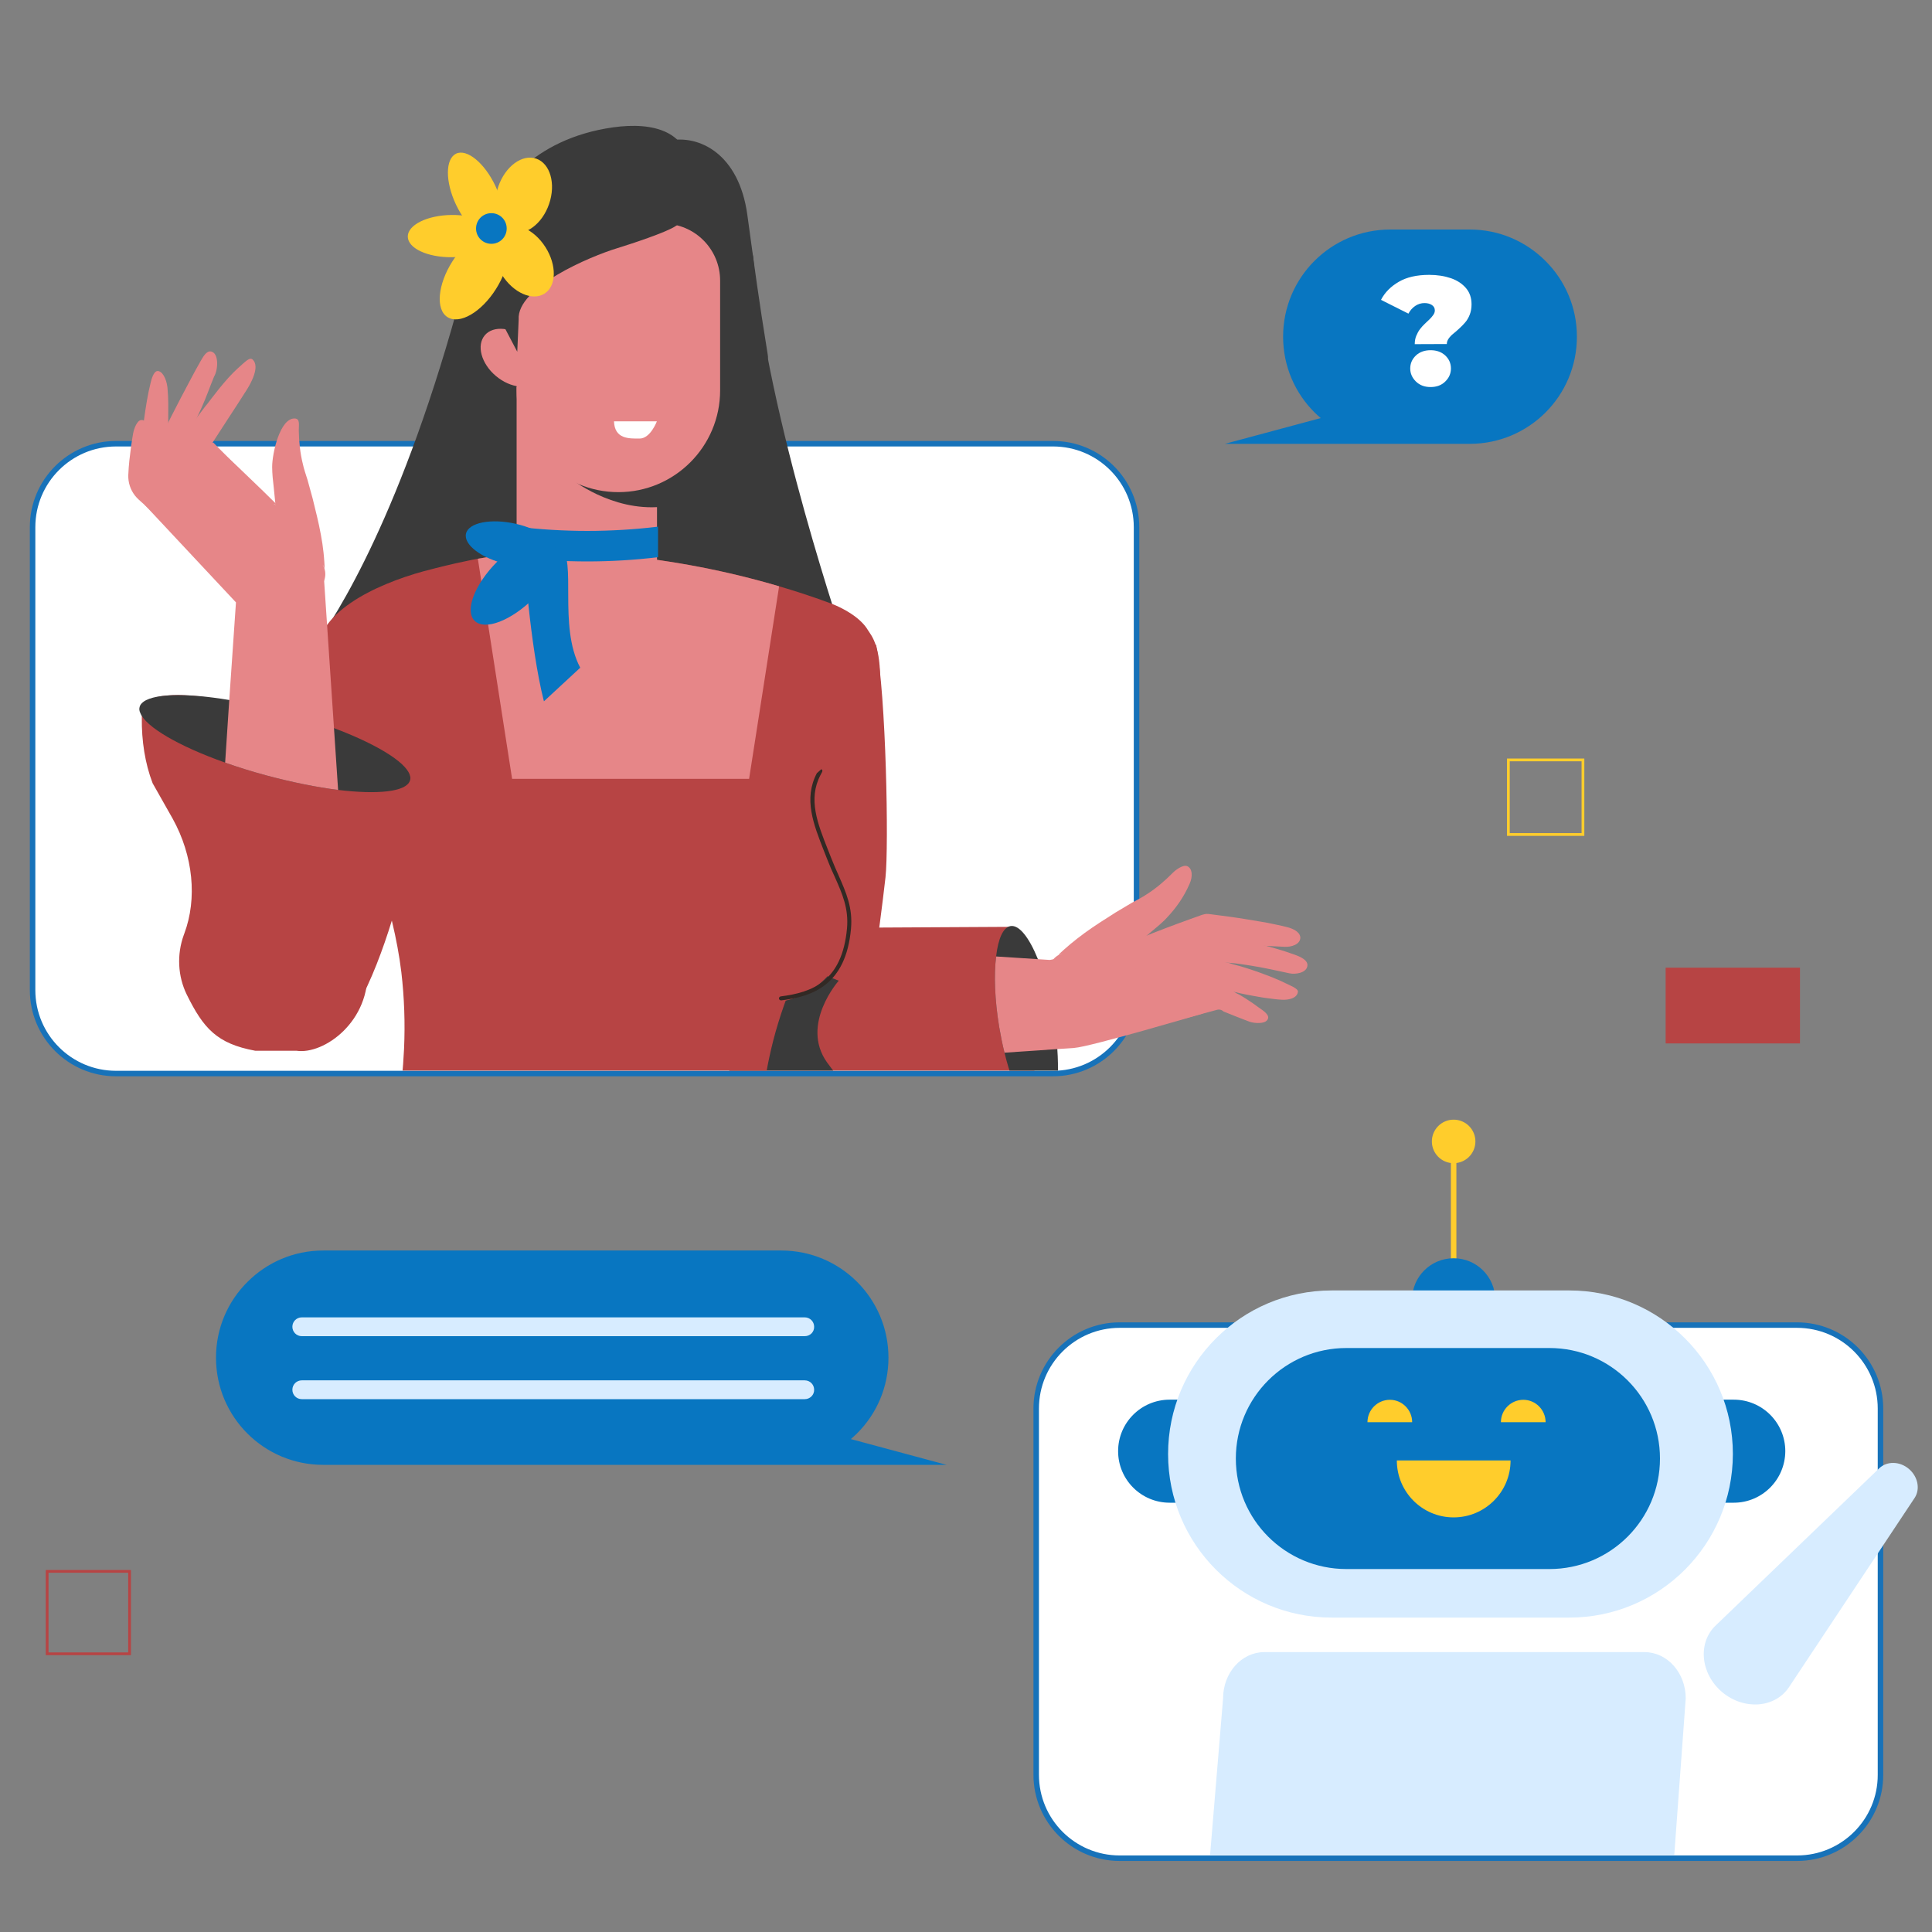 <?xml version="1.0" encoding="utf-8"?>
<svg xmlns="http://www.w3.org/2000/svg" enable-background="new 0 0 1500 1500" viewBox="0 0 1500 1500">
  <rect x="0" y="0" width="1500" height="1500" fill="#808080" stroke="none"/>
  <rect fill="#b74444" height="58.8" width="104.3" x="1293.2" y="751.3"/>
  <rect fill="none" height="64" stroke="#b74444" stroke-miterlimit="10" stroke-width="2.133" width="64" x="36.6" y="1220"/>
  <rect fill="none" height="57.9" stroke="#ffcd2c" stroke-miterlimit="10" stroke-width="2.133" width="57.9" x="1171.1" y="590"/>
  <path d="M817.5,833.5H90.1c-35.8,0-64.8-29-64.8-64.8V409.3c0-35.8,29-64.8,64.8-64.8h727.5c35.8,0,64.8,29,64.8,64.8&#xD;&#xA;	v359.4C882.3,804.5,853.3,833.5,817.5,833.5z" fill="#fff" stroke="#1772b9" stroke-miterlimit="10" stroke-width="4.267"/>
  <path d="M1395.3,1442.7H869.3c-35.8,0-64.8-29-64.8-64.8v-284.3c0-35.8,29-64.8,64.8-64.8h525.9&#xD;&#xA;	c35.8,0,64.8,29,64.8,64.8v284.3C1460.1,1413.7,1431,1442.7,1395.3,1442.7z" fill="#fff" stroke="#1772b9" stroke-miterlimit="10" stroke-width="4.267"/>
  <line fill="none" stroke="#ffcd2c" stroke-miterlimit="10" stroke-width="4.267" x1="1128.6" x2="1128.6" y1="996.3" y2="891.2"/>
  <circle cx="1128.6" cy="886.2" fill="#ffcd2c" r="16.9"/>
  <path d="M1128.6,1074.7L1128.6,1074.7c-17.8,0-32.3-14.4-32.3-32.3v-33.2c0-17.8,14.4-32.3,32.3-32.3l0,0&#xD;&#xA;		c17.8,0,32.3,14.4,32.3,32.3v33.2C1160.8,1060.3,1146.4,1074.7,1128.6,1074.7z" fill="#0876c1"/>
  <path d="M1346.1,1166.7h-37.2c-22.1,0-40-17.9-40-40l0,0c0-22.1,17.9-40,40-40h37.2c22.1,0,40,17.9,40,40l0,0&#xD;&#xA;		C1386,1148.8,1368.1,1166.7,1346.1,1166.7z" fill="#0876c1"/>
  <path d="M945.3,1166.7h-37.2c-22.1,0-40-17.9-40-40l0,0c0-22.1,17.9-40,40-40h37.2c22.1,0,40,17.9,40,40l0,0&#xD;&#xA;		C985.3,1148.8,967.3,1166.7,945.3,1166.7z" fill="#0876c1"/>
  <path d="M1218.4,1255.9h-184.5c-70.1,0-127-56.8-127-127l0,0c0-70.1,56.8-127,127-127h184.5c70.1,0,127,56.8,127,127&#xD;&#xA;		l0,0C1345.3,1199.1,1288.5,1255.9,1218.4,1255.9z" fill="#d7ecff"/>
  <path d="M1203,1218.2h-157.7c-47.4,0-85.8-38.4-85.8-85.8l0,0c0-47.4,38.4-85.8,85.8-85.8H1203&#xD;&#xA;		c47.4,0,85.8,38.4,85.8,85.8l0,0C1288.8,1179.8,1250.4,1218.2,1203,1218.2z" fill="#0876c1"/>
  <path d="M1096.4,1104.2h-34.7c0-9.6,7.8-17.4,17.4-17.4C1088.6,1086.8,1096.4,1094.6,1096.4,1104.2z" fill="#ffcd2c"/>
  <path d="M1200,1104.2h-34.7c0-9.6,7.8-17.4,17.4-17.4C1192.2,1086.8,1200,1094.6,1200,1104.2z" fill="#ffcd2c"/>
  <path d="M1084.5,1133.9h88.3c0,24.4-19.8,44.2-44.2,44.2S1084.5,1158.3,1084.5,1133.9z" fill="#ffcd2c"/>
  <path d="M1299.9,1440.2H939.5l10.1-121.6c0-19.8,14.3-35.9,32-35.9h295.2c17.7,0,32,16.1,32,35.9L1299.9,1440.2z" fill="#d7ecff"/>
  <path d="M1482.1,1140.5L1482.1,1140.5c7,6,8.9,15.7,4.4,22.5l-97.4,146.7c-10.8,16.5-35.1,18.3-52.1,4l0,0&#xD;&#xA;	c-16.9-14.4-19.1-38.6-4.6-52l126.7-121.8C1465.2,1134.2,1475.1,1134.5,1482.1,1140.5z" fill="#d7ecff"/>
  <path d="M734.9,1137.3h-484c-46,0-83.2-37.2-83.2-83.2c0-23,9.3-43.8,24.4-58.8c15.1-15.1,35.8-24.4,58.8-24.4h355.7&#xD;&#xA;	c46,0,83.2,37.2,83.2,83.2c0,23-9.3,43.8-24.4,58.8c-1.5,1.5-3.2,3-4.8,4.4L734.9,1137.3z" fill="#0876c1"/>
  <path d="M951,344.6h190.1c46,0,83.2-37.2,83.2-83.2c0-23-9.3-43.8-24.4-58.8c-15.1-15.1-35.8-24.4-58.8-24.4h-61.7&#xD;&#xA;	c-46,0-83.2,37.2-83.2,83.2c0,23,9.3,43.8,24.4,58.8c1.5,1.5,3.2,3,4.8,4.4L951,344.6z" fill="#0876c1"/>
  <g>
    <defs>
      <rect height="808.1" id="a" width="1044.1" x="36.6" y="23.1"/>
    </defs>
    <clipPath id="b">
      <use href="#a" overflow="visible"/>
    </clipPath>
    <g clip-path="url(#b)">
      <path d="M600.6,522.3c-7.9,23.2-14.1,46.7-19.8,70.3c-5.7,23.6-10.5,47.3-14.8,71.1c-2.1,11.9-4.2,23.8-6,35.8&#xD;&#xA;				c-2,11.9-3.6,23.9-4.7,36c-1.1,12.1-1.6,24.2-1.4,36.4c0.2,12.2,1,24.5,3.5,37l97,12.9c5.9-11.3,10.2-22.8,13.9-34.4&#xD;&#xA;				c3.7-11.6,6.6-23.3,9-35.1c2.4-11.8,4.3-23.6,5.8-35.5c1.6-11.9,3-23.8,4.4-35.7c2.6-23.9,0.5-141.6-7.3-180.5L600.6,522.3z" fill="#b74444"/>
      <path d="M562.6,815.8l14.5,60.9l102.9-7.7l129.3-0.1l-24.3-149.3l-147.5,0.8c-30.3,0.2-55.7,17.5-68.4,41.9&#xD;&#xA;				C561,778.1,558.1,796.9,562.6,815.8z" fill="#b74444"/>
      <path d="M562.6,815.8l14.5,60.9l111.3-7.7c-13.9-4.6-37.4-31.5-46.4-44.3c-20.8-29.5,9.2-63.3,9.2-63.3l-31.2-12.3&#xD;&#xA;				c0,0-31,8.3-48,12.3c-0.9,0.3-1.9,0.6-2.9,0.9C561,778.1,558.1,796.9,562.6,815.8z" fill="#3a3a3a"/>
      <path d="M657,502.4c0,0,39,150.8-214.4,150.8c-168.7,0-206.5-56.3-211-98.5c-2.2-20.5,4.1-41,15.9-57.9&#xD;&#xA;				c21.2-30.4,74.7-120.1,120.6-307.3c6.8-27.8,129.4-35.9,133.4-34.7c4.1,1.2,81.3,20.9,83.3,45.2C595.1,323.4,657,502.4,657,502.4&#xD;&#xA;				z" fill="#3a3a3a"/>
      <path d="M246.7,511.1c3.8,30.2,12.1,59.9,21.6,89.2c0,0,0,0,0,0c16.6,51.7,37,102.5,43.3,154.5&#xD;&#xA;				c2.3,19.7,3,39.6,2.1,59.6c-0.4,7.8-0.9,15.6-1.8,23.3c-4.7,40.7,38.2,50.3,62.8,56.1c31.5,7.5,64,8.5,96.1,10.1&#xD;&#xA;				c34.8,1.7,69.9,1.5,104.6-3.8c22.7-3.5,5.2-52.1,39.3-135.3c98-238.5,63.6-268,59.2-275.5c-5.6-9.6-18.8-17-28.6-20.7&#xD;&#xA;				c-13.1-4.9-26.7-9.4-40.4-13.4c-80.6-23.8-169.7-32.6-233.9-21.4c-2.9,0.5-5.8,1.1-8.5,1.7c-11.3,2.3-22.5,5.1-33.5,8&#xD;&#xA;				C291.7,453.7,242.4,476.4,246.7,511.1z" fill="#b74444"/>
      <path d="M484.8,303c0,0,115.7-0.5,111.3-27.5c-7.6-47-9.2-60.5-15.9-108.9c-6.5-46.9-37.1-62.5-61.7-57.3l-51.9,4.9&#xD;&#xA;				L484.8,303z" fill="#3a3a3a"/>
      <rect fill="#e68688" height="154.7" width="109" x="401.1" y="300.5"/>
      <path d="M521,354.1l-7.6,39.4c-38.7,3.6-70.1-21.8-70.1-21.8l21.7-6.4L521,354.1z" fill="#3a3a3a"/>
      <path d="M480.1,382.1L480.1,382.1c43.6,0,79-35.4,79-79v-85.2c0-24.5-19.8-44.3-44.3-44.3H401.1v129.6&#xD;&#xA;				C401.1,346.7,436.4,382.1,480.1,382.1z" fill="#e68688"/>
      <path d="M409,263.6c11.4,9.6,15.2,23.8,8.6,31.6c-6.6,7.8-21.2,6.3-32.6-3.3c-11.4-9.6-15.2-23.8-8.6-31.6&#xD;&#xA;				C383,252.5,397.6,253.9,409,263.6z" fill="#e68688"/>
      <path d="M376.9,226.1l24.7,47l1.1-25.1c-1.6-24.9,55.7-49,76.5-55.3c10.4-3.2,38.6-12.4,45.7-17.4&#xD;&#xA;				c17.8-12.6,10.9-28.3,11-39.6c0.2-33.8-28.3-41.3-60.1-36.8c-62.8,9-90.8,48.9-103.6,78.7C365.3,193.4,367.3,211.9,376.9,226.1z" fill="#3a3a3a"/>
      <path d="M255.8,501c-11.4,21.6-21.2,43.7-30.4,66c-9.2,22.2-17.7,44.7-25.6,67.4c-3.9,11.3-7.8,22.7-11.4,34.1&#xD;&#xA;				c-3.8,11.4-7.2,22.9-10.1,34.5c-2.9,11.6-5.3,23.5-7,35.5c-1.7,12-2.8,24.3-2.3,37l90.7,29.4c7.6-10.2,16-20.2,21.5-31.1&#xD;&#xA;				c5.5-10.9,10.2-22.1,14.4-33.5c4.2-11.3,7.9-22.8,11.3-34.5c3.5-11.6,6.7-23.2,10-34.9c6.4-23.3,12.2-46.8,17.3-70.6&#xD;&#xA;				c5-23.8,9.6-47.6,12.4-72L255.8,501z" fill="#b74444"/>
      <path d="M134,635.5c16.1,29,19.2,62.3,9.1,89.3l-0.4,1.1c-5.5,15.1-4.7,32,2.3,46.3c12.9,26.1,23.3,38.1,53.2,43.6&#xD;&#xA;				c0.3,0,32,0,32,0c21.2,3.2,57.9-22.8,55-64.5c-0.3-3.8-0.3-7.8,0-11.7c0.6-8.1,5-25.9,8.5-33.9c24.7-55.7,24.5-98,24.5-99.8&#xD;&#xA;				c0,0,0.2,1.7,0.2,1.6c-3.3-16-47.9-33.8-98.6-51.3c-53.6-18.5-100.8-21.8-109.4-8.4c-0.2,3.2-0.3,6.4-0.3,9.5&#xD;&#xA;				c-0.2,18,2.5,35.4,8.4,50.8L134,635.5z" fill="#b74444"/>
      <path d="M108.9,553.5c4.2,10.9,30.1,25.9,65.9,38.6c9.9,3.5,20.7,6.9,31.9,9.9c20.1,5.4,39.2,9.2,55.8,11.3&#xD;&#xA;				c30.7,3.7,52.6,1.5,55.7-7c0-0.2,0.1-0.3,0.2-0.5c0.4-1.3,0.3-2.7-0.3-4.2c0,0,0,0,0-0.1c-3.5-10.2-26.4-24-58.8-36.2&#xD;&#xA;				c-11.9-4.5-25.2-8.8-39.2-12.6c-14.7-4-29-7.1-42-9.2c-34.5-5.8-61.1-5-68.1,2.6c-0.8,0.8-1.3,1.7-1.6,2.8&#xD;&#xA;				C108,550.3,108.1,551.8,108.9,553.5z" fill="#3a3a3a"/>
      <path d="M527.1,684.4c-14.8,32.9,1.5,72.4,36.4,88.1c34.9,15.7,75.2,1.7,90-31.2s-1.5-72.4-36.4-88.1&#xD;&#xA;				S541.9,651.5,527.1,684.4z" fill="#b74444"/>
      <ellipse cx="428.6" cy="709.4" fill="#b74444" rx="65.4" ry="70.4" transform="rotate(-65.79 428.556 709.375)"/>
      <path d="M371,433.8l26.6,170.9h184l23.3-149.5C524.4,431.4,435.3,422.6,371,433.8z" fill="#e68688"/>
      <path d="M775.8,797.5c1.2,6.9,2.5,13.5,4.1,19.8c7.6,31.4,19.7,53.3,29.4,51.7c9.3-1.6,13.7-24.3,11.6-54.5&#xD;&#xA;				c-0.6-7.6-1.5-15.7-2.9-24c-2.9-17.6-7.3-33.6-12.2-45.9c-6.7-16.6-14.5-26.7-21.2-25.6c-5.7,0.9-9.6,9.7-11.2,23.4&#xD;&#xA;				C771.6,756.8,772.3,776.3,775.8,797.5z" fill="#3a3a3a"/>
      <path d="M178,543.4l-3.2,48.7c9.9,3.5,20.7,6.9,31.9,9.9c20.1,5.4,39.2,9.2,55.8,11.3l-3.2-48l-7.8-116.6&#xD;&#xA;				c-0.8-12.2-6-23.8-14.6-32.5l-71.4-72.7l-53.3,48.3l71,75.9L178,543.4z" fill="#e68688"/>
      <path d="M151.3,402.4c-0.4-0.5-1.2-1.4-1.5-1.6l-0.6-0.6l-1.1-1l-2.1-1.8l-4.2-3.5l-8.3-7l-8.3-7l-4.1-3.5l-2.1-1.7&#xD;&#xA;				c-0.3-0.3-0.6-0.5-0.8-0.8c-1-1.1-1.5-2.7-1.3-4.2c0.3-3.2,0.7-7.1,0.8-10.6c0.2-7.2-0.9-15-1.2-22.3c-0.6-4.6-2.7-10.9-6.7-10.7&#xD;&#xA;				c-3.5,0.1-5.8,7-6.4,10.2c-1.3,7.1-2.2,14.3-3,21.5c-0.4,3.7-0.6,7-0.8,11c-0.2,5.7,1.6,11.4,5.2,16c0.9,1.1,1.9,2.2,2.9,3.1&#xD;&#xA;				l2,1.8l4,3.6l8,7.2l8,7.2l3.9,3.6l1.9,1.8l0.9,0.9l0.3,0.3c0.1,0.2-0.4-0.4-0.5-0.6c3.2,4.2,9.1,5,13.3,1.9&#xD;&#xA;				C153.6,412.5,154.4,406.6,151.3,402.4z" fill="#e68688"/>
      <path d="M162.7,386.6c-6.9-6.3-14-12.5-21.1-18.6l-10.1-8.8c-1.3-1.4-2.2-3.2-2.1-5.2l0.4-6.4l0.4-7&#xD;&#xA;				c0.2-4.7,0.3-9.4,0.4-14.1c0-9.4,0.3-16.3-0.6-25.7c-0.8-7-4.2-13.1-7.9-12.7c-2.9,0.3-4.6,6.6-5.2,9.3c-2.3,9.2-3.7,18.5-5,27.8&#xD;&#xA;				c-0.6,4.7-1.2,9.3-1.7,14l-0.7,7l-0.3,3.5c-0.1,1.3-0.2,2-0.3,4.2c-0.1,7.5,2.9,14.9,8.4,20.1c1.6,1.5,2.2,1.9,3.2,2.7l2.7,2.2&#xD;&#xA;				l5.4,4.5c7.2,6,14.4,11.9,21.8,17.7c4.1,3.2,10.1,2.5,13.3-1.6C166.8,395.5,166.3,389.9,162.7,386.6z" fill="#e68688"/>
      <path d="M184.2,377.6l-26.6-19.6l-13.3-9.8l-1.7-1.2c-0.5-0.4-0.1-0.1-0.3-0.2c0,0,0,0.1,0,0.1s0,0.1-0.1,0.1&#xD;&#xA;				l0.6-1.1c4.7-9.7,9.2-19.6,13.7-29.4c4.4-9.9,5.6-14.1,9.7-24.1c3.2-5.3,3.9-18.2-2.3-19.5c-3.8-0.8-6.5,4.7-8.4,7.9&#xD;&#xA;				c-5.4,9.4-9.9,18.4-15,27.9c-5,9.6-9.9,19.2-14.7,28.9l0.6-1.1c-3.1,4.6-4,10.7-2.3,15.9c0.8,2.6,2.2,5.1,4.1,7.2&#xD;&#xA;				c0.9,0.9,2.3,2.1,2.9,2.5l1.7,1.2l13.3,9.8l26.6,19.6c4.2,3.1,10.2,2.2,13.3-2C189.4,386.7,188.5,380.7,184.2,377.6z" fill="#e68688"/>
      <path d="M184.8,285.8c-9.9,8.8-21.4,24.7-24,28c-0.5,0.6-1,1.2-1.5,1.8c-3.7,4.9-7.5,9.9-11.1,15.1&#xD;&#xA;				c-1.8,2.7-3.5,5-5.6,8.8c-0.3,0.7-0.6,0.9-1.2,2.9l-0.2,0.6l-0.1,0.6c-0.1,0.6-0.2,1.4-0.2,2.1c0,1.5,0.3,3.1,0.9,4.4&#xD;&#xA;				c0.3,0.7,0.6,1.3,1,1.8l0.1,0.2l0.9,1.1l1,1.1l0.5,0.5l0.9,0.9l3.4,3.3c9,8.5,17.7,17.1,26.9,25.2l13.8,12.2l7.1,6l3.6,3l2,1.5&#xD;&#xA;				l1,0.8c-0.1-0.1,0.6,0.4,1.1,0.8c0.6,0.4,1.2,0.7,1.9,1c1.3,0.6,2.7,0.9,4,1c5.2,0,9.5-4.3,9.5-9.5s-4.3-9.5-9.5-9.5&#xD;&#xA;				c0.9-0.1,2,0,3,0.3c0.5,0.2,1,0.4,1.4,0.6c0.4,0.3,0.9,0.6,0.7,0.5l-0.7-0.7l-1.5-1.5l-3.2-3.1l-6.5-6.4l-13.2-12.7&#xD;&#xA;				c-8.7-8.5-17.8-16.7-26.5-25.1l-3.2-3.1l-0.8-0.7l-0.3-0.3l0.2,0.2c0,0,0.1,0.3,0.2,0.3c0.3,0.5,0.7,1.1,1,1.7&#xD;&#xA;				c0.6,1.2,0.9,2.8,0.9,4.1c0,0.7-0.1,1.4-0.2,2l-0.1,0.4l-0.1,0.3c-0.4,1.2-0.3,0.8-0.3,0.8c0.8-1.6,2.6-4.4,4.1-6.8l9.8-15.1&#xD;&#xA;				c5.2-7.9,10.3-15.8,15.4-23.8c3.4-5.2,11-18.6,5.1-24.2C193.8,277,190.6,280.7,184.8,285.8z" fill="#e68688"/>
      <path d="M250.5,438.4c0.7,0.9,1.2,2,1.5,3c0.1,0,0-0.3,0-0.5c0-0.4,0-0.8,0-1.4l-0.2-3.4c-0.1-2.3-0.4-4.7-0.6-7&#xD;&#xA;				c-0.5-4.7-1.2-9.4-2.1-14.1c-1.7-9.4-4.1-18.7-6.4-28.1l-3.9-14.2l-2.1-6.6c-0.6-2-1.2-4-1.6-6c-2-8-3-17.2-3.1-25.4v-1&#xD;&#xA;				c0-4.4,1-8.8-3.4-8.8c-11.2,0-17.3,26.8-17.3,37.7c0,2.7,0.2,5.4,0.4,8.1l0.8,7.4l1.4,14c1.1,9.3,1.9,18.9,3.3,28.2&#xD;&#xA;				c0.7,4.7,1.6,9.4,2.6,14.1c0.6,2.3,1.1,4.7,1.8,7.1c0.3,1.2,0.7,2.4,1.1,3.7l0.7,2.1l0.4,1.2c0.5,1.7,1.2,3.3,2,4.7&#xD;&#xA;				c4.1,6.8,12.9,9,19.7,4.9C252.4,454,254.6,445.2,250.5,438.4z" fill="#e68688"/>
      <path d="M775.8,797.5c1.2,6.9,2.5,13.5,4.1,19.8l41-2.8l13.2-0.9c12.2-0.8,99.8-26.7,99.8-26.7l-30.5-58.4&#xD;&#xA;				l-88.3,16.8l-9.3-0.6l-32.4-2.1C771.6,756.8,772.3,776.3,775.8,797.5z" fill="#e68688"/>
      <path d="M903.4,794.8c2.6-0.3,2.5-0.4,3.3-0.6l1.7-0.4l3.4-0.9l6.6-1.8l13.2-3.5l13-3.5c1.8-0.6,3.9-0.2,5.3,1.2&#xD;&#xA;				c0.1,0.1,17.2,6.9,20.4,8c3.8,1.3,13.5,2.1,14.3-3c0.5-3.2-5.3-6.6-7.8-8.4c-2.8-2.1-5.6-4.1-8.5-5.9c-2.9-1.9-5.8-3.7-8.9-5.1&#xD;&#xA;				l1.4,0.9c-5.7-4.4-13.3-6.2-20.3-4.6l-13.3,3.2l-13.2,3.1l-11.3,2.5l-2.3,0.5c-5,1.1-8.2,6.1-7.1,11.2&#xD;&#xA;				C894.3,792.2,898.7,795.3,903.4,794.8z" fill="#e68688"/>
      <path d="M900.7,781.5c13.7-4.1,27.3-8.9,40.9-13.4l1.7-0.8c-0.7,0.4-0.1,0.1,0,0.1c0.3,0,0.5-0.1,0.8-0.2&#xD;&#xA;				c0.6-0.1,1.2-0.2,1.8-0.2c1.3,0,2.7,0.3,4.2,0.9c0.4,0.2,0.8,0.3,1.2,0.4c7.2,2,14.4,3.6,21.8,4.9c3.7,0.6,7.3,1.4,11.1,1.8&#xD;&#xA;				c3.7,0.5,7.4,1,11.2,1.2c3.6,0.2,11.5-0.5,12.3-6.1c0.4-2.7-6.7-5.2-8.9-6.4c-3.4-1.7-6.8-3.2-10.3-4.6c-3.5-1.5-7-2.6-10.5-4&#xD;&#xA;				c-7-2.5-14.1-4.8-21.3-6.6l1.2,0.4c-3.5-1.4-7.5-2.3-11.6-2.4c-2,0-4.1,0.1-6.2,0.6c-1,0.2-2,0.5-3.1,0.9&#xD;&#xA;				c-1.2,0.4-1.8,0.6-3.7,1.6l1.7-0.8c-13.5,4.9-27.1,9.5-40.4,14.7c-4.9,1.9-7.3,7.4-5.4,12.3C890.9,780.5,896,782.9,900.7,781.5z" fill="#e68688"/>
      <path d="M895.4,766.1l48.4-18.7l-1.1,0.3c2.7-0.6,7.9-0.6,12.7-0.1c4.9,0.4,10,1.2,15.1,2&#xD;&#xA;				c10.2,1.6,20.6,3.9,30.7,6.1l0.1,0c4.1,0.9,12.7-0.1,13.7-5.5c1-4.9-6.1-7.6-9.6-8.9c-10.4-3.8-20.8-6.6-31.5-9.3&#xD;&#xA;				c-5.4-1.2-10.9-2.2-16.6-3c-5.8-0.6-11.4-1.3-19.2,0.2c-0.3,0-0.5,0.1-0.8,0.2l-0.3,0.1l-48.5,18.6c-4.9,1.9-7.3,7.4-5.5,12.2&#xD;&#xA;				C885,765.6,890.5,768,895.4,766.1L895.4,766.1z" fill="#e68688"/>
      <path d="M999.6,719.9c-5.3-1.4-10.3-2.3-15.4-3.4l-15.3-2.6c-10.2-1.7-20.4-3-30.6-4.3l-0.3,0&#xD;&#xA;				c-0.8-0.1-1.7,0-2.4,0.1c-2.6,0.6-2.3,0.6-3,0.8l-1.3,0.5l-2.5,0.9l-4.8,1.7l-9.6,3.5c-6.3,2.4-12.7,4.7-18.9,7.2l-18.8,7.6&#xD;&#xA;				l-9.3,4.1l-4.7,2.1l-2.4,1.2l-1.3,0.6l-0.9,0.5l-0.5,0.3c-1.6,0.9-3.4,2.6-4.2,4.4c-2.3,4.7-0.4,10.4,4.4,12.7&#xD;&#xA;				c4.7,2.3,10.4,0.4,12.7-4.4c-0.7,1.6-2.3,3.2-3.7,4h0c0,0,0,0,0.2-0.1l1-0.3l2.3-0.8l4.7-1.7l9.5-3.3l18.9-6.9&#xD;&#xA;				c6.4-2.2,12.6-4.7,18.9-7.1l9.4-3.5l4.7-1.7l2.3-0.8l1.1-0.4c0.1-0.1,1.2-0.3-0.6,0.1l-2.7,0c10.2,0.9,20.4,1.8,30.6,2.5&#xD;&#xA;				c10.2,0.7,20.6,1.3,30.4,1.7h0.2c4.3,0.2,11.9-1.5,11.9-7.3C1009.1,723,1003,720.8,999.6,719.9z" fill="#e68688"/>
      <path d="M832.6,768.2c1.6-0.5,3.2-1.2,4.7-2l1.2-0.6l1.9-1c1.2-0.6,2.3-1.2,3.3-1.9c2.1-1.2,4.2-2.6,6.2-3.9&#xD;&#xA;				c4-2.6,7.9-5.5,11.6-8.4c7.6-5.8,14.7-12.1,21.9-18.1l10.7-9.1l5.7-4.8c2-1.8,4.1-3.6,5.9-5.6c7.5-7.9,13.4-16.3,17.9-26.6&#xD;&#xA;				c2.6-5.8,2.2-11.9-1.8-13.7c-3.1-1.4-8.8,2.7-11.1,5l-0.7,0.7c-5.7,5.8-12.8,11.8-19.8,16.2c-1.7,1.2-3.5,2.2-5.3,3.2l-6.1,3.3&#xD;&#xA;				l-12.6,7.5c-8.2,5.2-16.3,10.3-24,15.9c-3.8,2.8-7.6,5.7-11.3,8.8c-1.8,1.5-3.6,3.1-5.3,4.6l-2.5,2.3c-0.4,0.4-0.7,0.7-1,1&#xD;&#xA;				c-0.1,0.1-0.4,0.4-0.3,0.4c1-0.6,2.1-1,3.2-1.2c-7.6,2.1-12.2,10-10.1,17.6C817.1,765.8,825,770.3,832.6,768.2z" fill="#e68688"/>
      <path d="M401.1,432.6c36.5,4.4,73.3,4.4,109.8,0c0-7.9,0-15.8,0-23.7c-36.5,4.4-73.3,4.4-109.8,0&#xD;&#xA;					C401.1,416.8,401.1,424.7,401.1,432.6z" fill="#0876c1"/>
      <path d="M386.1,436c-17.6,17.6-25.5,38.2-17.6,46c7.9,7.8,28.4-0.1,46-17.6c17.6-17.6,25.5-38.2,17.6-46&#xD;&#xA;					C424.3,410.6,403.7,418.5,386.1,436z" fill="#0876c1"/>
      <path d="M400.6,406.7c-19.4-4.4-36.8-1-38.8,7.6c-2,8.7,12.2,19.3,31.6,23.7c19.4,4.4,36.8,1,38.8-7.6&#xD;&#xA;					C434.1,421.8,420,411.2,400.6,406.7z" fill="#0876c1"/>
      <path d="M422.3,544.5l28.2-26.1c-17.4-32.6-2.3-84-15.5-94.1l-28.3,3.9C406.6,428.7,411.3,501.4,422.3,544.5z" fill="#0876c1"/>
      <g>
        <path d="M354,158.8c8.4,17.8,22.1,29,30.5,25c8.4-4,8.5-21.7,0.1-39.5s-22.1-29-30.5-25&#xD;&#xA;					C345.7,123.4,345.6,141,354,158.8z" fill="#ffcd2c"/>
        <path d="M350.9,199.7c18.9-0.2,34.1-7.8,34-16.8s-15.5-16.2-34.3-16c-18.9,0.2-34.1,7.8-34,16.8&#xD;&#xA;					C316.7,192.8,332,199.9,350.9,199.7z" fill="#ffcd2c"/>
        <path d="M385,224.5c11.4-17.9,13.1-37.3,3.8-43.2s-26.2,3.8-37.6,21.7c-11.4,17.9-13.1,37.3-3.8,43.2&#xD;&#xA;					C356.8,252.2,373.6,242.5,385,224.5z" fill="#ffcd2c"/>
        <path d="M426.3,158.4c5.4-15.7,0.9-31.4-9.9-35.2c-10.9-3.8-24.1,5.9-29.5,21.6c-5.4,15.7-0.9,31.4,9.9,35.2&#xD;&#xA;					C407.7,183.7,420.9,174.1,426.3,158.4z" fill="#ffcd2c"/>
        <path d="M389.7,213.4c8.9,14,23.6,20.5,33,14.6s9.7-22.1,0.8-36.1c-8.9-14-23.6-20.5-33-14.6&#xD;&#xA;					C381.2,183.3,380.9,199.4,389.7,213.4z" fill="#ffcd2c"/>
        <path d="M369.6,177.4c0,6.6,5.3,11.9,11.9,11.9c6.6,0,11.9-5.3,11.9-11.9c0-6.6-5.3-11.9-11.9-11.9&#xD;&#xA;					C374.9,165.5,369.6,170.8,369.6,177.4z" fill="#0876c1"/>
      </g>
      <g>
        <path d="M634.2,600.3c-10.5,20-2.6,39.7,5.6,60.6c0.9,2.2,1.7,4.4,2.6,6.6c1.9,4.9,3.8,9.3,5.8,13.5&#xD;&#xA;					c5.8,13.1,10.8,24.3,9.4,39.9c-3.8,41.1-27,49.6-51.4,52.7c-0.9,0.1-1.5,0.9-1.4,1.7c0.1,0.8,0.8,1.4,1.6,1.4c0,0,0.1,0,0.2,0&#xD;&#xA;					c24.5-3,50.1-12,54.1-55.5c1.5-16.4-3.7-28-9.6-41.5c-1.9-4.2-3.8-8.6-5.7-13.4c-0.9-2.2-1.7-4.4-2.6-6.6&#xD;&#xA;					c-8-20.2-15.6-39.2-5.8-57.9c0.4-0.8,0.9-1.7,1.3-2.5c0.4-0.8,0.2-1.7-0.6-2.1" fill="#322924"/>
      </g>
      <path d="M476.7,327.1H510c0,0-5,13.4-13.4,13.4C488.4,340.5,477.2,341,476.7,327.1z" fill="#fff"/>
    </g>
  </g>
  <g>
    <path d="M1098.4,267.2c0-2.4,0.4-4.6,1.2-6.5s1.7-3.6,2.9-5.2c1.2-1.5,2.4-2.9,3.7-4.1c1.3-1.2,2.6-2.4,3.7-3.5&#xD;&#xA;		s2.1-2.2,2.9-3.4c0.8-1.1,1.2-2.3,1.2-3.5c0-1.8-0.8-3.2-2.3-4.2s-3.5-1.5-5.7-1.5c-2.6,0-4.9,0.7-7.2,2.2c-2.2,1.5-4,3.5-5.3,6&#xD;&#xA;		l-21.3-10.7c3-5.8,7.6-10.4,13.8-14c6.1-3.6,14-5.4,23.6-5.4c6.3,0,11.9,0.9,16.9,2.6c4.9,1.7,8.8,4.3,11.7,7.7&#xD;&#xA;		c2.9,3.4,4.3,7.6,4.3,12.6c0,3-0.5,5.7-1.4,8s-2.1,4.4-3.6,6.1c-1.5,1.7-3,3.3-4.6,4.7c-1.6,1.5-3.1,2.8-4.6,4&#xD;&#xA;		c-1.5,1.2-2.7,2.5-3.6,3.8c-0.9,1.3-1.4,2.7-1.4,4.2L1098.4,267.2L1098.4,267.2z M1110.7,300.5c-4.7,0-8.4-1.4-11.4-4.3&#xD;&#xA;		c-2.9-2.9-4.4-6.2-4.4-10.1c0-4,1.5-7.3,4.4-10.1c2.9-2.7,6.7-4.1,11.4-4.1c4.7,0,8.5,1.4,11.4,4.1c2.9,2.7,4.4,6.1,4.4,10.1&#xD;&#xA;		c0,3.9-1.5,7.3-4.4,10.1C1119.2,299.1,1115.4,300.5,1110.7,300.5z" fill="#fff"/>
  </g>
  <path d="M624.8,1037.4H234.3c-4.1,0-7.3-3.3-7.3-7.3l0,0c0-4.1,3.3-7.3,7.3-7.3h390.5c4.1,0,7.3,3.3,7.3,7.3l0,0&#xD;&#xA;	C632.2,1034.2,628.9,1037.4,624.8,1037.4z" fill="#d7ecff"/>
  <path d="M624.8,1086.3H234.3c-4.1,0-7.3-3.3-7.3-7.3l0,0c0-4.1,3.3-7.3,7.3-7.3h390.5c4.1,0,7.3,3.3,7.3,7.3l0,0&#xD;&#xA;	C632.2,1083,628.9,1086.3,624.8,1086.3z" fill="#d7ecff"/>
</svg>